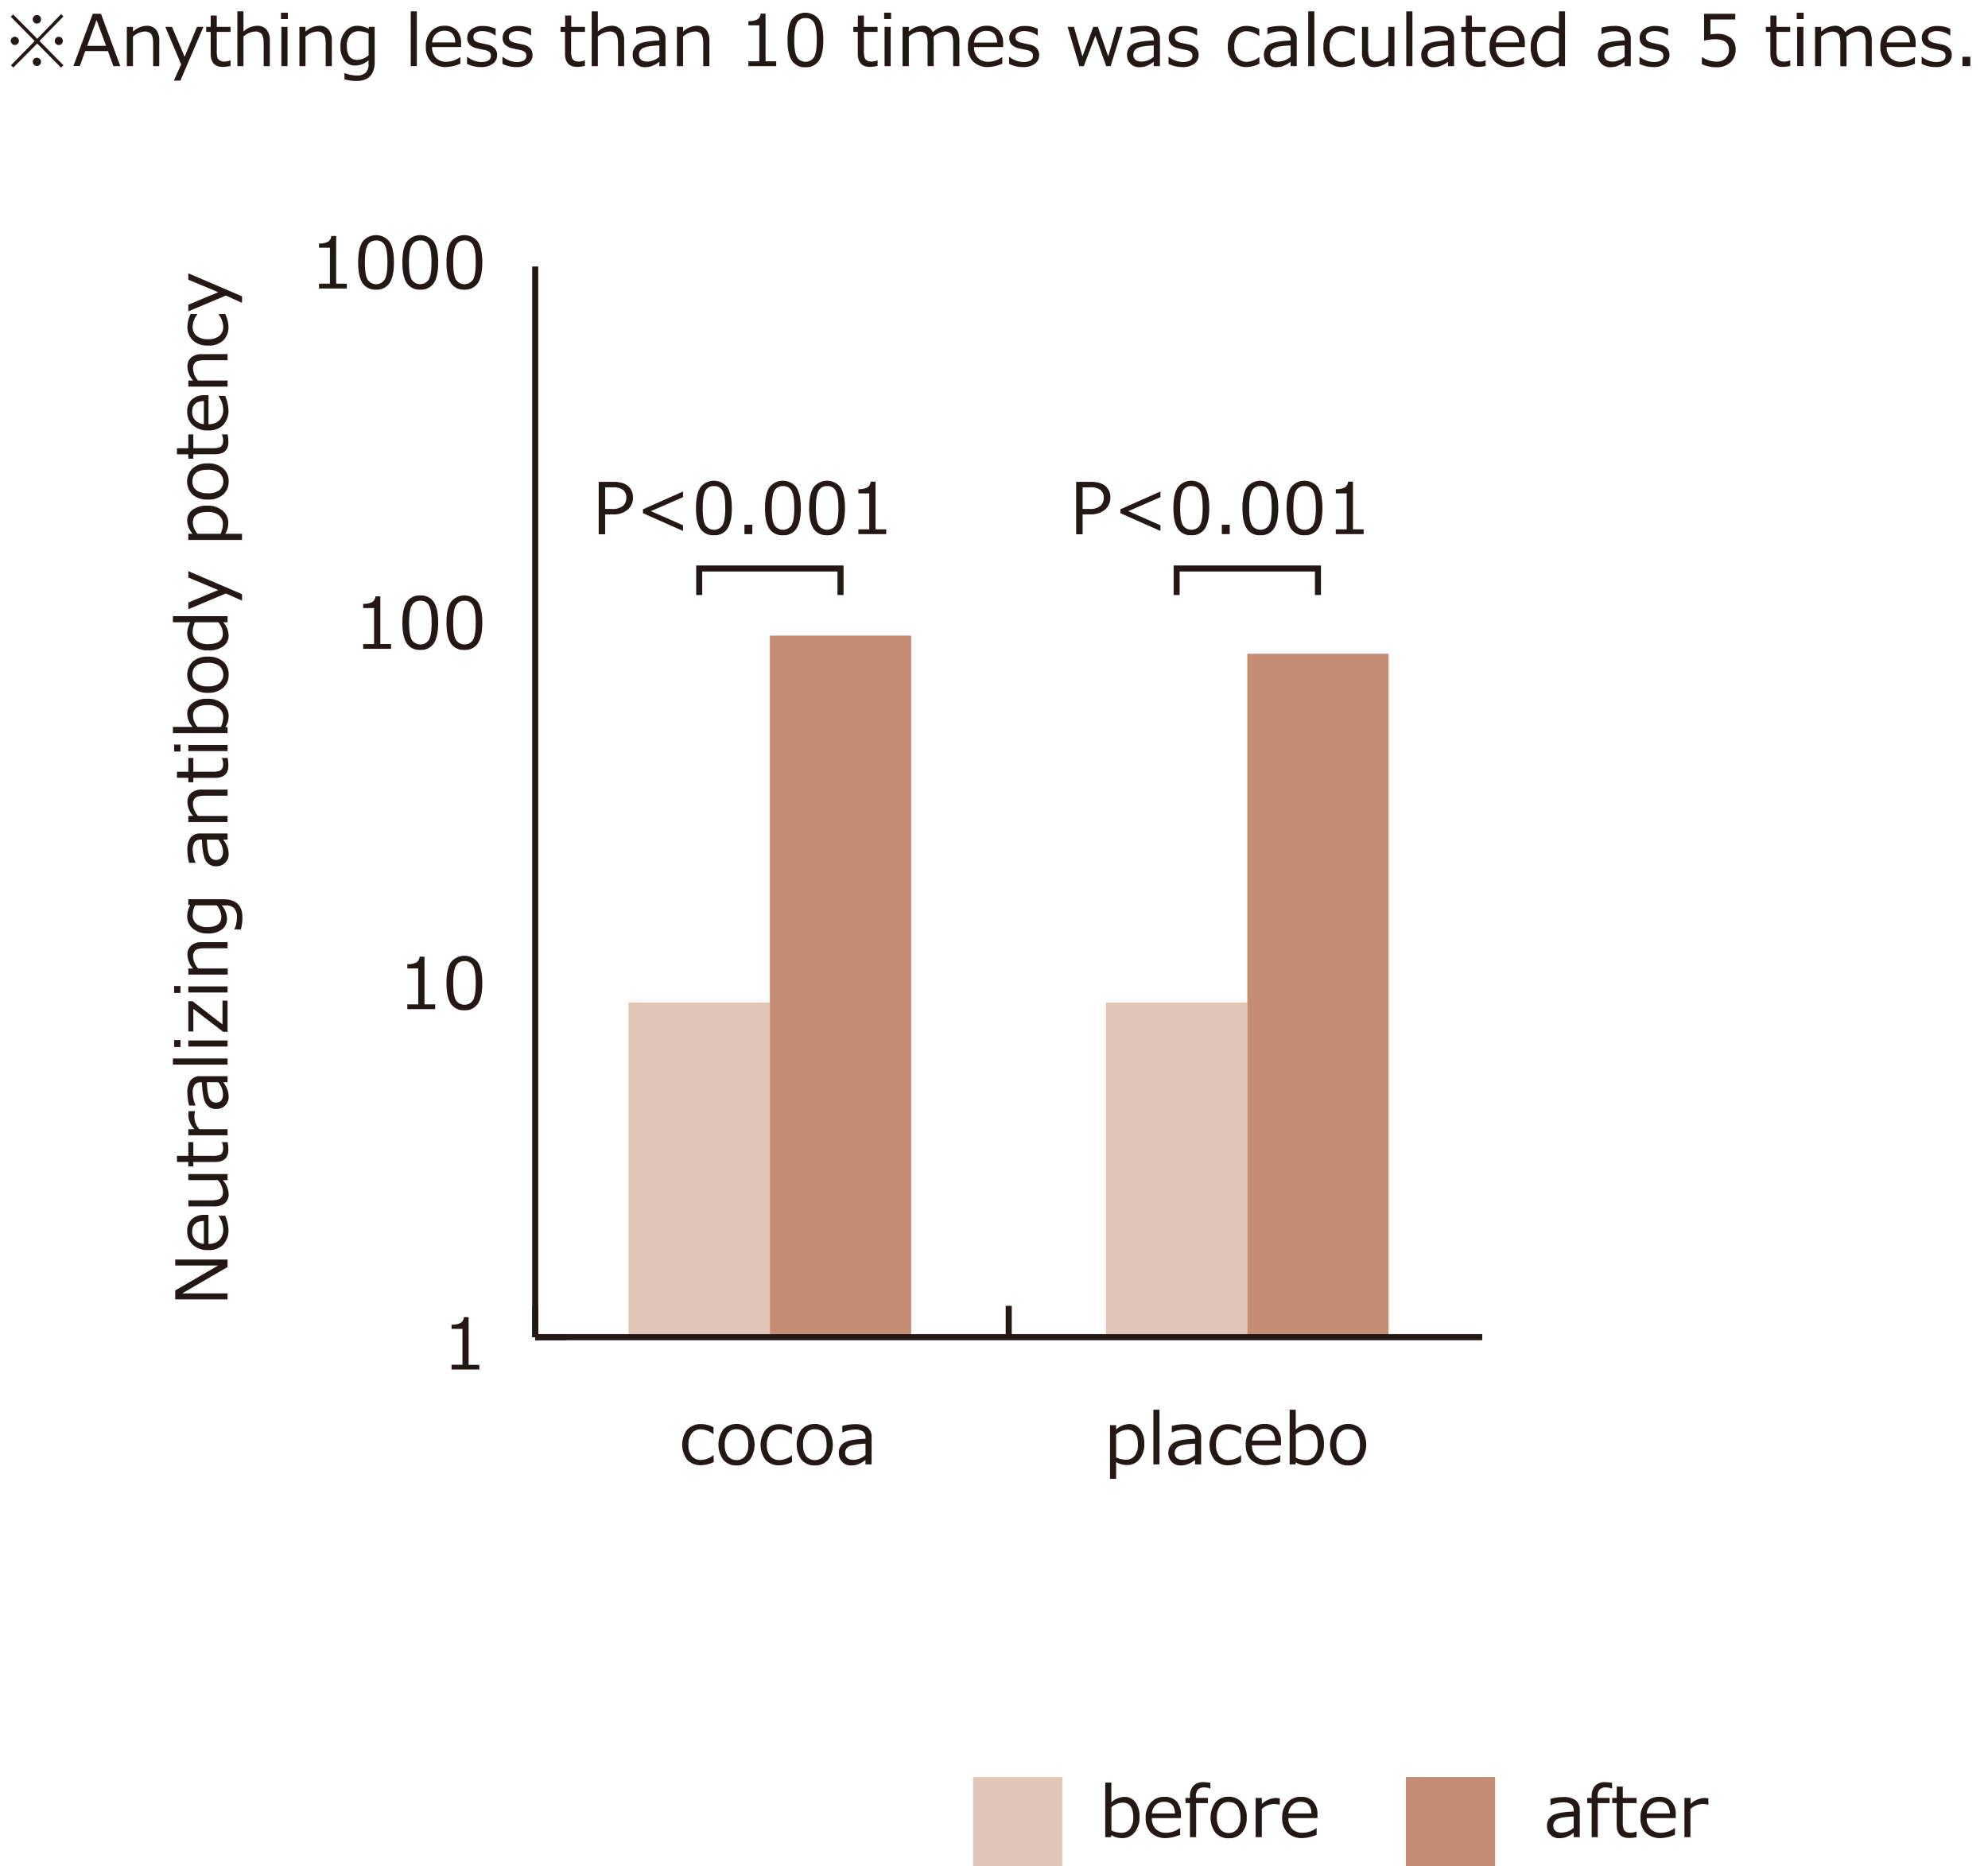<svg id="レイヤー_1" data-name="レイヤー 1" xmlns="http://www.w3.org/2000/svg" viewBox="0 0 700 657.24"><defs><style>.cls-1{fill:#e1c6b7;}.cls-2{fill:#c58d76;}.cls-3{fill:#231815;}</style></defs><rect class="cls-1" x="221.32" y="353.05" width="49.76" height="117.88"/><rect class="cls-2" x="271.08" y="223.84" width="49.76" height="247.09"/><rect class="cls-1" x="389.43" y="353.05" width="49.76" height="117.88"/><rect class="cls-2" x="439.19" y="230.23" width="49.76" height="240.7"/><rect class="cls-3" x="187.39" y="459.88" width="2.13" height="11.05"/><rect class="cls-3" x="354.12" y="459.88" width="2.13" height="11.05"/><rect class="cls-3" x="188.45" y="469.86" width="11.05" height="2.13"/><rect class="cls-3" x="188.45" y="469.86" width="333.46" height="2.13"/><rect class="cls-3" x="187.39" y="93.85" width="2.13" height="377.08"/><polygon class="cls-3" points="297.02 209.55 294.89 209.55 294.89 201.27 247.26 201.27 247.26 209.55 245.14 209.55 245.14 199.15 297.02 199.15 297.02 209.55"/><polygon class="cls-3" points="465.13 209.55 463.01 209.55 463.01 201.27 415.37 201.27 415.37 209.55 413.25 209.55 413.25 199.15 465.13 199.15 465.13 209.55"/><rect class="cls-1" x="342.63" y="625.82" width="31.42" height="31.42"/><rect class="cls-2" x="495.03" y="625.82" width="31.42" height="31.42"/><path class="cls-3" d="M251.34,514.88A10.6,10.6,0,0,1,247,516a6.52,6.52,0,0,1-5-1.87,8.83,8.83,0,0,1,0-10.67,6.45,6.45,0,0,1,4.92-1.94,9.69,9.69,0,0,1,4.32,1.14v2.39h-.1a7.43,7.43,0,0,0-4.27-1.67,4,4,0,0,0-3.29,1.41,6.09,6.09,0,0,0-1.17,4,6,6,0,0,0,1.17,4,4.08,4.08,0,0,0,3.29,1.37,7.27,7.27,0,0,0,4.27-1.65h.1Z"/><path class="cls-3" d="M259.34,516.1a5.87,5.87,0,0,1-4.65-2,9.11,9.11,0,0,1,0-10.67,6.47,6.47,0,0,1,9.29,0,9.19,9.19,0,0,1,0,10.69A5.93,5.93,0,0,1,259.34,516.1Zm0-12.75a3.63,3.63,0,0,0-3.07,1.4,6.67,6.67,0,0,0-1.07,4.07,6.59,6.59,0,0,0,1.07,4,4.07,4.07,0,0,0,6.14,0,6.52,6.52,0,0,0,1.08-4Q263.49,503.35,259.34,503.35Z"/><path class="cls-3" d="M278.89,514.88a10.52,10.52,0,0,1-4.32,1.16,6.52,6.52,0,0,1-5-1.87,8.83,8.83,0,0,1,.05-10.67,6.45,6.45,0,0,1,4.92-1.94,9.61,9.61,0,0,1,4.31,1.14v2.39h-.09a7.43,7.43,0,0,0-4.27-1.67,4,4,0,0,0-3.29,1.41,6.09,6.09,0,0,0-1.17,4,6,6,0,0,0,1.16,4,4.11,4.11,0,0,0,3.3,1.37,7.27,7.27,0,0,0,4.27-1.65h.09Z"/><path class="cls-3" d="M286.9,516.1a5.89,5.89,0,0,1-4.66-2,9.13,9.13,0,0,1,0-10.67,6.47,6.47,0,0,1,9.29,0,9.16,9.16,0,0,1,0,10.69A5.89,5.89,0,0,1,286.9,516.1Zm0-12.75a3.63,3.63,0,0,0-3.07,1.4,6.67,6.67,0,0,0-1.07,4.07,6.59,6.59,0,0,0,1.07,4,4.07,4.07,0,0,0,6.14,0,6.52,6.52,0,0,0,1.08-4Q291.05,503.35,286.9,503.35Z"/><path class="cls-3" d="M304.75,515.72v-1.54a10.35,10.35,0,0,1-2.83,1.58,7.66,7.66,0,0,1-2.27.34,4.15,4.15,0,0,1-3.06-1.22,4.22,4.22,0,0,1-1.23-3.11,4.09,4.09,0,0,1,1.82-3.63q1.81-1.22,7.57-1.44v-.42a2.57,2.57,0,0,0-.85-2.13,4.93,4.93,0,0,0-3-.69,11,11,0,0,0-4.22,1h-.1V502.2a16.58,16.58,0,0,1,4.4-.63,7.12,7.12,0,0,1,4.5,1.15,4.27,4.27,0,0,1,1.42,3.55v9.45Zm0-3.29v-4c-3,.14-5,.47-5.86,1a2.47,2.47,0,0,0-1.3,2.21c0,1.65,1,2.48,3,2.48A6.72,6.72,0,0,0,304.75,512.43Z"/><path class="cls-3" d="M22.34,23l-.86.81L13.1,15.33,4.71,23.79,3.85,23l8.37-8.56L3.78,5.89l.86-.81,8.46,8.57L21.48,5l.86.79L13.9,14.42ZM3.78,14.38a1.38,1.38,0,0,1,.43-1,1.36,1.36,0,0,1,1-.43,1.47,1.47,0,0,1,1.46,1.46,1.38,1.38,0,0,1-.43,1,1.38,1.38,0,0,1-1,.43,1.36,1.36,0,0,1-1-.43A1.38,1.38,0,0,1,3.78,14.38Zm7.76-7.51a1.46,1.46,0,1,1,2.91,0,1.39,1.39,0,0,1-.42,1,1.47,1.47,0,0,1-2.06,0A1.4,1.4,0,0,1,11.54,6.87Zm0,14.94a1.45,1.45,0,1,1,.43,1A1.44,1.44,0,0,1,11.54,21.81Zm7.74-7.43a1.38,1.38,0,0,1,.43-1,1.4,1.4,0,0,1,1-.43,1.36,1.36,0,0,1,1,.43,1.46,1.46,0,0,1,0,2.05,1.36,1.36,0,0,1-1,.43,1.4,1.4,0,0,1-1-.43A1.38,1.38,0,0,1,19.28,14.38Z"/><path class="cls-3" d="M39.93,23.29,38,18H30l-1.89,5.26H25.84L32.66,4.86h2.9l6.81,18.43Zm-2.58-7.15L34,7.05l-3.3,9.09Z"/><path class="cls-3" d="M56.08,23.29H53.93V15.55c0-1.79-.23-3-.71-3.56a2.81,2.81,0,0,0-2.33-.88,6.53,6.53,0,0,0-4.07,1.79V23.29H44.66V9.47h2.16v1.67a7.5,7.5,0,0,1,4.8-2.06,4.13,4.13,0,0,1,3.3,1.34,5.7,5.7,0,0,1,1.16,3.87Z"/><path class="cls-3" d="M71.62,9.47l-8.1,18.92h-2.3l2.57-5.7L58.22,9.47h2.34L65,20,69.37,9.47Z"/><path class="cls-3" d="M78.46,23.56q-4.27,0-4.28-4.71V11.23H72.6V9.47h1.59v-4h2.14v4h4.84v1.76H76.33v6.4a8.2,8.2,0,0,0,.3,2.82,1.93,1.93,0,0,0,.91.94,3.57,3.57,0,0,0,1.57.3,5.45,5.45,0,0,0,2-.44h.07V23.2A11.3,11.3,0,0,1,78.46,23.56Z"/><path class="cls-3" d="M95,23.29H92.85V15.56c0-1.8-.24-3-.71-3.57a2.81,2.81,0,0,0-2.33-.88,6.62,6.62,0,0,0-4.08,1.77V23.29H83.58V4h2.15v7.08a7.52,7.52,0,0,1,4.81-2,4.16,4.16,0,0,1,3.3,1.34A5.75,5.75,0,0,1,95,14.29Z"/><path class="cls-3" d="M101.37,6.71H98.94V4.47h2.43Zm-.13,16.58H99.08V9.47h2.16Z"/><path class="cls-3" d="M116.84,23.29h-2.15V15.55c0-1.79-.24-3-.71-3.56a2.83,2.83,0,0,0-2.34-.88,6.53,6.53,0,0,0-4.07,1.79V23.29h-2.15V9.47h2.15v1.67a7.5,7.5,0,0,1,4.81-2.06,4.16,4.16,0,0,1,3.3,1.34,5.75,5.75,0,0,1,1.16,3.87Z"/><path class="cls-3" d="M131.94,21.72q0,6.8-6.45,6.8a15.86,15.86,0,0,1-4.2-.57V25.72h.1a11,11,0,0,0,4.23.88,4.47,4.47,0,0,0,3.14-1,4,4,0,0,0,1-3.06V21.22a7.13,7.13,0,0,1-4.64,1.86,4.58,4.58,0,0,1-3.85-1.81,8,8,0,0,1-1.39-5,7.66,7.66,0,0,1,1.71-5.19,5.41,5.41,0,0,1,4.27-2,7.73,7.73,0,0,1,3.9,1.09l.15-.7h2Zm-2.15-2.23V11.84a8.19,8.19,0,0,0-3.4-.84,3.9,3.9,0,0,0-3.14,1.33,5.76,5.76,0,0,0-1.12,3.82q0,4.94,3.67,4.94A6.57,6.57,0,0,0,129.79,19.49Z"/><path class="cls-3" d="M146.78,23.29h-2.15V4h2.15Z"/><path class="cls-3" d="M157.2,23.61a7.34,7.34,0,0,1-5.35-1.87,7,7,0,0,1-1.9-5.27,7.67,7.67,0,0,1,1.82-5.39,6.22,6.22,0,0,1,4.83-2,5.51,5.51,0,0,1,4.25,1.64,6.67,6.67,0,0,1,1.51,4.67v1.19H152.15a5.15,5.15,0,0,0,1.35,3.83,5.07,5.07,0,0,0,3.73,1.34A8.26,8.26,0,0,0,162,20.1h.1v2.33A13.72,13.72,0,0,1,157.2,23.61Zm-5-8.66h8.1q-.09-4.12-3.77-4.12a4.18,4.18,0,0,0-3,1.1A4.53,4.53,0,0,0,152.15,15Z"/><path class="cls-3" d="M169.31,23.62a10.69,10.69,0,0,1-4.86-1.14V20h.08a8.24,8.24,0,0,0,4.91,1.83c2.27,0,3.41-.72,3.41-2.15a1.81,1.81,0,0,0-.45-1.31,4.08,4.08,0,0,0-1.89-.79c-.8-.16-1.71-.36-2.75-.6a4.67,4.67,0,0,1-2.4-1.29,3.36,3.36,0,0,1-.85-2.37,3.66,3.66,0,0,1,1.49-3,6.27,6.27,0,0,1,4-1.17,9.82,9.82,0,0,1,4.51,1v2.38h-.09a7.52,7.52,0,0,0-4.53-1.58,4.36,4.36,0,0,0-2.34.54,1.71,1.71,0,0,0-.85,1.51,1.78,1.78,0,0,0,.45,1.31,4.26,4.26,0,0,0,1.83.8l2.7.58A4.71,4.71,0,0,1,174.19,17a3.44,3.44,0,0,1,.85,2.39,3.69,3.69,0,0,1-1.56,3.08A6.68,6.68,0,0,1,169.31,23.62Z"/><path class="cls-3" d="M181.79,23.62a10.7,10.7,0,0,1-4.87-1.14V20H177a8.24,8.24,0,0,0,4.91,1.83c2.27,0,3.41-.72,3.41-2.15a1.81,1.81,0,0,0-.45-1.31,4.08,4.08,0,0,0-1.89-.79c-.8-.16-1.71-.36-2.75-.6a4.71,4.71,0,0,1-2.4-1.29,3.36,3.36,0,0,1-.85-2.37,3.66,3.66,0,0,1,1.49-3,6.29,6.29,0,0,1,4-1.17,9.82,9.82,0,0,1,4.51,1v2.38h-.09a7.52,7.52,0,0,0-4.53-1.58,4.36,4.36,0,0,0-2.34.54,1.71,1.71,0,0,0-.85,1.51,1.78,1.78,0,0,0,.45,1.31,4.26,4.26,0,0,0,1.83.8l2.7.58A4.71,4.71,0,0,1,186.66,17a3.4,3.4,0,0,1,.85,2.39A3.69,3.69,0,0,1,186,22.44,6.67,6.67,0,0,1,181.79,23.62Z"/><path class="cls-3" d="M203.23,23.56q-4.28,0-4.28-4.71V11.23h-1.58V9.47H199v-4h2.14v4h4.84v1.76H201.1v6.4a8.2,8.2,0,0,0,.3,2.82,2,2,0,0,0,.91.94,3.57,3.57,0,0,0,1.57.3,5.41,5.41,0,0,0,2-.44h.07V23.2A11.3,11.3,0,0,1,203.23,23.56Z"/><path class="cls-3" d="M219.77,23.29h-2.15V15.56c0-1.8-.24-3-.71-3.57a2.81,2.81,0,0,0-2.33-.88,6.57,6.57,0,0,0-4.07,1.77V23.29h-2.16V4h2.16v7.08a7.48,7.48,0,0,1,4.8-2,4.13,4.13,0,0,1,3.3,1.34,5.7,5.7,0,0,1,1.16,3.87Z"/><path class="cls-3" d="M232.17,23.29V21.75a10.23,10.23,0,0,1-2.84,1.58,7.55,7.55,0,0,1-2.26.34A4.16,4.16,0,0,1,224,22.44a4.21,4.21,0,0,1-1.22-3.1,4.09,4.09,0,0,1,1.82-3.63q1.82-1.21,7.57-1.44v-.42a2.58,2.58,0,0,0-.86-2.13,4.9,4.9,0,0,0-3-.69,11,11,0,0,0-4.22,1H224V9.77a16.52,16.52,0,0,1,4.4-.63,7.12,7.12,0,0,1,4.5,1.15,4.3,4.3,0,0,1,1.42,3.55v9.45Zm0-3.29V16c-3,.14-5,.47-5.86,1a2.46,2.46,0,0,0-1.3,2.2q0,2.49,3,2.49A6.75,6.75,0,0,0,232.17,20Z"/><path class="cls-3" d="M249.78,23.29h-2.16V15.55c0-1.79-.23-3-.7-3.56a2.84,2.84,0,0,0-2.34-.88,6.53,6.53,0,0,0-4.07,1.79V23.29h-2.15V9.47h2.15v1.67a7.5,7.5,0,0,1,4.8-2.06,4.17,4.17,0,0,1,3.31,1.34,5.75,5.75,0,0,1,1.16,3.87Z"/><path class="cls-3" d="M273.32,23.29h-9.8V21.6h3.84V8.93h-3.84V7.44a6.08,6.08,0,0,0,3.21-.64,2.49,2.49,0,0,0,1.09-2h1.74V21.6h3.76Z"/><path class="cls-3" d="M283.61,23.67a5.31,5.31,0,0,1-4.78-2.33Q277.3,19,277.3,14.09t1.53-7.26a6,6,0,0,1,9.53,0q1.54,2.34,1.54,7.23c0,3.29-.51,5.72-1.52,7.27A5.31,5.31,0,0,1,283.61,23.67Zm0-17.3a3.21,3.21,0,0,0-3,1.65q-.94,1.67-.95,6.07c0,2.92.32,4.94.95,6a3.57,3.57,0,0,0,6.05,0c.63-1.1.94-3.13.94-6.06s-.31-4.88-.93-6A3.19,3.19,0,0,0,283.61,6.37Z"/><path class="cls-3" d="M306.32,23.56q-4.27,0-4.28-4.71V11.23h-1.57V9.47h1.59v-4h2.14v4H309v1.76H304.2v6.4a8.2,8.2,0,0,0,.3,2.82,1.93,1.93,0,0,0,.91.94,3.53,3.53,0,0,0,1.56.3,5.41,5.41,0,0,0,2-.44H309V23.2A11.38,11.38,0,0,1,306.32,23.56Z"/><path class="cls-3" d="M313.76,6.71h-2.44V4.47h2.44Zm-.14,16.58h-2.15V9.47h2.15Z"/><path class="cls-3" d="M335.62,23.29V15.55a9.49,9.49,0,0,0-.31-3,2.13,2.13,0,0,0-1-1.1,3.35,3.35,0,0,0-1.62-.35,6.77,6.77,0,0,0-4,1.85,14,14,0,0,1,.08,1.62v8.71h-2.15V15.55a9.19,9.19,0,0,0-.32-3,2.11,2.11,0,0,0-.94-1.07,3.4,3.4,0,0,0-1.59-.34A6.39,6.39,0,0,0,320,12.9V23.29H317.8V9.47H320v1.67a7.41,7.41,0,0,1,4.64-2.06,3.76,3.76,0,0,1,3.82,2.26,8,8,0,0,1,5.06-2.26q4.29,0,4.29,5.21v9Z"/><path class="cls-3" d="M348.07,23.61a7.32,7.32,0,0,1-5.35-1.87,7,7,0,0,1-1.9-5.27,7.67,7.67,0,0,1,1.82-5.39,6.22,6.22,0,0,1,4.83-2,5.48,5.48,0,0,1,4.24,1.64,6.63,6.63,0,0,1,1.51,4.67v1.19H343a5.15,5.15,0,0,0,1.35,3.83,5.07,5.07,0,0,0,3.73,1.34,8.31,8.31,0,0,0,4.75-1.65h.09v2.33A13.67,13.67,0,0,1,348.07,23.61ZM343,15h8.1q-.09-4.12-3.78-4.12a4.15,4.15,0,0,0-3,1.1A4.53,4.53,0,0,0,343,15Z"/><path class="cls-3" d="M360.18,23.62a10.66,10.66,0,0,1-4.86-1.14V20h.08a8.23,8.23,0,0,0,4.9,1.83c2.28,0,3.42-.72,3.42-2.15a1.82,1.82,0,0,0-.46-1.31,4,4,0,0,0-1.88-.79c-.8-.16-1.72-.36-2.75-.6a4.63,4.63,0,0,1-2.4-1.29,3.36,3.36,0,0,1-.85-2.37,3.63,3.63,0,0,1,1.49-3,6.26,6.26,0,0,1,4-1.17,9.84,9.84,0,0,1,4.52,1v2.38h-.09a7.54,7.54,0,0,0-4.54-1.58,4.34,4.34,0,0,0-2.33.54,1.72,1.72,0,0,0-.86,1.51A1.78,1.78,0,0,0,358,14.3a4.26,4.26,0,0,0,1.83.8l2.7.58A4.71,4.71,0,0,1,365.06,17a3.44,3.44,0,0,1,.84,2.39,3.68,3.68,0,0,1-1.55,3.08A6.68,6.68,0,0,1,360.18,23.62Z"/><path class="cls-3" d="M395.31,9.47l-4.24,13.82h-1.56l-3.82-10.72-4.08,10.72h-1.55L375.92,9.47h2.23l3,10.4,3.81-10.4h1.63l3.63,10.4,3-10.4Z"/><path class="cls-3" d="M406.24,23.29V21.75a10.37,10.37,0,0,1-2.84,1.58,7.55,7.55,0,0,1-2.26.34,4.16,4.16,0,0,1-3.07-1.23,4.21,4.21,0,0,1-1.22-3.1,4.09,4.09,0,0,1,1.81-3.63c1.22-.81,3.74-1.29,7.58-1.44v-.42a2.58,2.58,0,0,0-.86-2.13,4.9,4.9,0,0,0-3-.69,11,11,0,0,0-4.22,1h-.1V9.77a16.52,16.52,0,0,1,4.4-.63A7.07,7.07,0,0,1,407,10.29a4.27,4.27,0,0,1,1.43,3.55v9.45Zm0-3.29V16c-3,.14-5,.47-5.86,1a2.47,2.47,0,0,0-1.31,2.2c0,1.66,1,2.49,3,2.49A6.75,6.75,0,0,0,406.24,20Z"/><path class="cls-3" d="M416.33,23.62a10.73,10.73,0,0,1-4.87-1.14V20h.09a8.21,8.21,0,0,0,4.9,1.83c2.27,0,3.41-.72,3.41-2.15a1.81,1.81,0,0,0-.45-1.31,4,4,0,0,0-1.89-.79c-.8-.16-1.71-.36-2.75-.6a4.71,4.71,0,0,1-2.4-1.29,3.36,3.36,0,0,1-.85-2.37,3.66,3.66,0,0,1,1.49-3,6.31,6.31,0,0,1,4-1.17,9.82,9.82,0,0,1,4.51,1v2.38h-.09a7.49,7.49,0,0,0-4.53-1.58,4.36,4.36,0,0,0-2.34.54A1.71,1.71,0,0,0,413.7,13a1.74,1.74,0,0,0,.46,1.31,4.15,4.15,0,0,0,1.82.8l2.71.58A4.72,4.72,0,0,1,421.2,17a3.4,3.4,0,0,1,.85,2.39,3.7,3.7,0,0,1-1.55,3.08A6.72,6.72,0,0,1,416.33,23.62Z"/><path class="cls-3" d="M443.44,22.44a10.4,10.4,0,0,1-4.32,1.17,6.52,6.52,0,0,1-5-1.87,7.48,7.48,0,0,1-1.77-5.34,7.52,7.52,0,0,1,1.82-5.33,6.45,6.45,0,0,1,4.92-1.94,9.61,9.61,0,0,1,4.31,1.14v2.39h-.09A7.43,7.43,0,0,0,439.08,11a4.07,4.07,0,0,0-3.29,1.4,6.12,6.12,0,0,0-1.17,4,6,6,0,0,0,1.16,4,4.11,4.11,0,0,0,3.3,1.37,7.27,7.27,0,0,0,4.27-1.65h.09Z"/><path class="cls-3" d="M454.44,23.29V21.75a10.37,10.37,0,0,1-2.84,1.58,7.6,7.6,0,0,1-2.26.34,4.19,4.19,0,0,1-4.29-4.33,4.09,4.09,0,0,1,1.81-3.63q1.81-1.21,7.58-1.44v-.42a2.58,2.58,0,0,0-.86-2.13,4.91,4.91,0,0,0-3-.69,11,11,0,0,0-4.22,1h-.09V9.77a16.52,16.52,0,0,1,4.4-.63,7.11,7.11,0,0,1,4.49,1.15,4.27,4.27,0,0,1,1.43,3.55v9.45Zm0-3.29V16c-3,.14-5,.47-5.87,1a2.48,2.48,0,0,0-1.3,2.2c0,1.66,1,2.49,3,2.49A6.75,6.75,0,0,0,454.44,20Z"/><path class="cls-3" d="M462.8,23.29h-2.15V4h2.15Z"/><path class="cls-3" d="M477,22.44a10.48,10.48,0,0,1-4.33,1.17,6.52,6.52,0,0,1-5-1.87A7.48,7.48,0,0,1,466,16.4a7.48,7.48,0,0,1,1.82-5.33,6.42,6.42,0,0,1,4.91-1.94A9.69,9.69,0,0,1,477,10.27v2.39h-.1A7.41,7.41,0,0,0,472.65,11a4.08,4.08,0,0,0-3.29,1.4,6.12,6.12,0,0,0-1.17,4,6,6,0,0,0,1.17,4,4.11,4.11,0,0,0,3.29,1.37,7.22,7.22,0,0,0,4.27-1.65h.1Z"/><path class="cls-3" d="M491,23.29h-2.15V21.63a7.74,7.74,0,0,1-4.8,2,4.15,4.15,0,0,1-3.32-1.34,5.74,5.74,0,0,1-1.15-3.83v-9h2.16v7.77c0,1.77.23,3,.71,3.53a2.85,2.85,0,0,0,2.33.87,6.6,6.6,0,0,0,4.07-1.77V9.47H491Z"/><path class="cls-3" d="M497.33,23.29h-2.16V4h2.16Z"/><path class="cls-3" d="M509.85,23.29V21.75A10.37,10.37,0,0,1,507,23.33a7.6,7.6,0,0,1-2.26.34,4.19,4.19,0,0,1-4.29-4.33,4.09,4.09,0,0,1,1.81-3.63q1.82-1.21,7.58-1.44v-.42a2.58,2.58,0,0,0-.86-2.13,4.91,4.91,0,0,0-3-.69,11,11,0,0,0-4.22,1h-.09V9.77a16.52,16.52,0,0,1,4.4-.63,7.11,7.11,0,0,1,4.49,1.15A4.27,4.27,0,0,1,512,13.84v9.45Zm0-3.29V16c-3,.14-5,.47-5.87,1a2.48,2.48,0,0,0-1.3,2.2c0,1.66,1,2.49,3,2.49A6.75,6.75,0,0,0,509.85,20Z"/><path class="cls-3" d="M520.4,23.56c-2.86,0-4.28-1.57-4.28-4.71V11.23h-1.58V9.47h1.59v-4h2.14v4h4.84v1.76h-4.84v6.4a8.2,8.2,0,0,0,.3,2.82,1.93,1.93,0,0,0,.91.94,3.57,3.57,0,0,0,1.57.3,5.45,5.45,0,0,0,2-.44h.07V23.2A11.3,11.3,0,0,1,520.4,23.56Z"/><path class="cls-3" d="M531.76,23.61a7.32,7.32,0,0,1-5.35-1.87,7,7,0,0,1-1.9-5.27,7.67,7.67,0,0,1,1.82-5.39,6.22,6.22,0,0,1,4.83-2,5.51,5.51,0,0,1,4.25,1.64,6.67,6.67,0,0,1,1.51,4.67v1.19H526.71a5.15,5.15,0,0,0,1.35,3.83,5.07,5.07,0,0,0,3.73,1.34,8.31,8.31,0,0,0,4.75-1.65h.09v2.33A13.67,13.67,0,0,1,531.76,23.61Zm-5-8.66h8.1q-.09-4.12-3.78-4.12a4.17,4.17,0,0,0-3,1.1A4.53,4.53,0,0,0,526.71,15Z"/><path class="cls-3" d="M548.9,23.29V21.76a7.38,7.38,0,0,1-4.57,1.91,4.63,4.63,0,0,1-3.9-1.92A8.5,8.5,0,0,1,539,16.5a8,8,0,0,1,1.75-5.35,5.44,5.44,0,0,1,4.32-2.07,8.25,8.25,0,0,1,3.85,1.09V4h2.15V23.29Zm0-3.28V11.83a8.25,8.25,0,0,0-3.39-.83,3.84,3.84,0,0,0-3.17,1.43,6.29,6.29,0,0,0-1.13,4q0,5.2,3.73,5.21A6,6,0,0,0,548.9,20Z"/><path class="cls-3" d="M572.05,23.29V21.75a10.21,10.21,0,0,1-2.83,1.58,7.6,7.6,0,0,1-2.26.34,4.2,4.2,0,0,1-4.3-4.33,4.09,4.09,0,0,1,1.82-3.63c1.21-.81,3.74-1.29,7.57-1.44v-.42a2.57,2.57,0,0,0-.85-2.13,4.91,4.91,0,0,0-3-.69A11,11,0,0,0,564,12h-.09V9.77a16.52,16.52,0,0,1,4.4-.63,7.11,7.11,0,0,1,4.49,1.15,4.27,4.27,0,0,1,1.42,3.55v9.45Zm0-3.29V16c-3,.14-5,.47-5.86,1a2.46,2.46,0,0,0-1.3,2.2c0,1.66,1,2.49,3,2.49A6.72,6.72,0,0,0,572.05,20Z"/><path class="cls-3" d="M582.14,23.62a10.66,10.66,0,0,1-4.86-1.14V20h.08a8.23,8.23,0,0,0,4.9,1.83c2.28,0,3.42-.72,3.42-2.15a1.82,1.82,0,0,0-.46-1.31,4,4,0,0,0-1.88-.79c-.8-.16-1.72-.36-2.75-.6a4.63,4.63,0,0,1-2.4-1.29,3.36,3.36,0,0,1-.85-2.37,3.63,3.63,0,0,1,1.49-3,6.26,6.26,0,0,1,4-1.17,9.84,9.84,0,0,1,4.52,1v2.38h-.09a7.54,7.54,0,0,0-4.54-1.58,4.34,4.34,0,0,0-2.33.54,1.72,1.72,0,0,0-.86,1.51A1.78,1.78,0,0,0,580,14.3a4.26,4.26,0,0,0,1.83.8l2.7.58A4.71,4.71,0,0,1,587,17a3.44,3.44,0,0,1,.84,2.39,3.68,3.68,0,0,1-1.55,3.08A6.68,6.68,0,0,1,582.14,23.62Z"/><path class="cls-3" d="M599.25,22.59V20.15h.19a9,9,0,0,0,5,1.55,4.44,4.44,0,0,0,3.17-1.13,4.14,4.14,0,0,0,1.19-3.13q0-3.62-5-3.61a19.84,19.84,0,0,0-3.77.48V4.86H611v2h-8.74v5.22c1.08-.1,1.8-.15,2.18-.15a7.67,7.67,0,0,1,5,1.41,5.11,5.11,0,0,1,1.7,4.14,5.9,5.9,0,0,1-1.84,4.47,6.73,6.73,0,0,1-4.82,1.74A12.15,12.15,0,0,1,599.25,22.59Z"/><path class="cls-3" d="M627.65,23.56q-4.27,0-4.28-4.71V11.23h-1.58V9.47h1.59v-4h2.14v4h4.84v1.76h-4.84v6.4a8.2,8.2,0,0,0,.3,2.82,1.93,1.93,0,0,0,.91.94,3.57,3.57,0,0,0,1.57.3,5.45,5.45,0,0,0,2-.44h.07V23.2A11.3,11.3,0,0,1,627.65,23.56Z"/><path class="cls-3" d="M635.08,6.71h-2.43V4.47h2.43ZM635,23.29H632.8V9.47H635Z"/><path class="cls-3" d="M656.94,23.29V15.55a9.19,9.19,0,0,0-.31-3,2.12,2.12,0,0,0-1-1.1,3.41,3.41,0,0,0-1.62-.35A6.72,6.72,0,0,0,650.11,13a14.37,14.37,0,0,1,.07,1.62v8.71H648V15.55a9.28,9.28,0,0,0-.31-3,2.15,2.15,0,0,0-.94-1.07,3.45,3.45,0,0,0-1.6-.34,6.44,6.44,0,0,0-3.9,1.79V23.29h-2.15V9.47h2.15v1.67a7.45,7.45,0,0,1,4.65-2.06,3.76,3.76,0,0,1,3.81,2.26,8,8,0,0,1,5.06-2.26c2.86,0,4.3,1.74,4.3,5.21v9Z"/><path class="cls-3" d="M669.39,23.61A7.34,7.34,0,0,1,664,21.74a7,7,0,0,1-1.9-5.27A7.71,7.71,0,0,1,664,11.08a6.25,6.25,0,0,1,4.83-2A5.5,5.5,0,0,1,673,10.72a6.63,6.63,0,0,1,1.51,4.67v1.19H664.34a5.15,5.15,0,0,0,1.35,3.83,5.1,5.1,0,0,0,3.74,1.34,8.25,8.25,0,0,0,4.74-1.65h.1v2.33A13.72,13.72,0,0,1,669.39,23.61Zm-5-8.66h8.11q-.11-4.12-3.78-4.12a4.19,4.19,0,0,0-3,1.1A4.58,4.58,0,0,0,664.34,15Z"/><path class="cls-3" d="M681.51,23.62a10.73,10.73,0,0,1-4.87-1.14V20h.09a8.21,8.21,0,0,0,4.9,1.83c2.27,0,3.41-.72,3.41-2.15a1.81,1.81,0,0,0-.45-1.31,4,4,0,0,0-1.89-.79c-.79-.16-1.71-.36-2.75-.6a4.71,4.71,0,0,1-2.4-1.29,3.36,3.36,0,0,1-.85-2.37,3.66,3.66,0,0,1,1.49-3,6.31,6.31,0,0,1,4-1.17,9.82,9.82,0,0,1,4.51,1v2.38h-.09a7.49,7.49,0,0,0-4.53-1.58,4.36,4.36,0,0,0-2.34.54,1.71,1.71,0,0,0-.85,1.51,1.74,1.74,0,0,0,.46,1.31,4.15,4.15,0,0,0,1.82.8l2.71.58A4.72,4.72,0,0,1,686.38,17a3.4,3.4,0,0,1,.85,2.39,3.7,3.7,0,0,1-1.55,3.08A6.72,6.72,0,0,1,681.51,23.62Z"/><path class="cls-3" d="M693.76,23.29H691V20h2.78Z"/><path class="cls-3" d="M213.09,181.16v7h-2.28V169.69h5.09c2.37,0,4.13.5,5.26,1.5a5.07,5.07,0,0,1,1.71,4A5.46,5.46,0,0,1,221,179.5a7.59,7.59,0,0,1-5.22,1.66Zm0-9.54v7.62h2.27a5.8,5.8,0,0,0,4-1.08,3.76,3.76,0,0,0,1.17-2.88,3.32,3.32,0,0,0-1.14-2.73,5.72,5.72,0,0,0-3.63-.93Z"/><path class="cls-3" d="M240.5,187l-14.11-6.27v-1.37l14.11-6.27v2l-11.33,4.92L240.5,185Z"/><path class="cls-3" d="M251.38,188.49a5.31,5.31,0,0,1-4.78-2.32q-1.53-2.32-1.53-7.25t1.54-7.26a6,6,0,0,1,9.53,0c1,1.56,1.54,4,1.54,7.24s-.51,5.71-1.53,7.26A5.29,5.29,0,0,1,251.38,188.49Zm0-17.3a3.22,3.22,0,0,0-3,1.66c-.63,1.1-.94,3.13-.94,6.07s.31,4.93.94,6a3.6,3.6,0,0,0,6.06,0q.93-1.67.93-6.06t-.93-6A3.2,3.2,0,0,0,251.38,171.19Z"/><path class="cls-3" d="M264.9,188.11h-2.77v-3.33h2.77Z"/><path class="cls-3" d="M275.68,188.49a5.3,5.3,0,0,1-4.78-2.32q-1.53-2.32-1.53-7.25t1.53-7.26a6,6,0,0,1,9.53,0c1,1.56,1.54,4,1.54,7.24s-.51,5.71-1.53,7.26A5.26,5.26,0,0,1,275.68,188.49Zm0-17.3a3.23,3.23,0,0,0-3,1.66c-.62,1.1-.94,3.13-.94,6.07s.32,4.93.94,6a3.6,3.6,0,0,0,6.06,0q.94-1.67.94-6.06t-.93-6A3.2,3.2,0,0,0,275.68,171.19Z"/><path class="cls-3" d="M291.23,188.49a5.31,5.31,0,0,1-4.78-2.32q-1.53-2.32-1.53-7.25t1.53-7.26a6,6,0,0,1,9.53,0c1,1.56,1.54,4,1.54,7.24s-.5,5.71-1.52,7.26A5.29,5.29,0,0,1,291.23,188.49Zm0-17.3a3.2,3.2,0,0,0-3,1.66c-.63,1.1-.95,3.13-.95,6.07s.32,4.93.95,6a3.59,3.59,0,0,0,6.05,0q.94-1.67.94-6.06t-.93-6A3.2,3.2,0,0,0,291.23,171.19Z"/><path class="cls-3" d="M312.05,188.11h-9.81v-1.68h3.84V173.76h-3.84v-1.49a6.23,6.23,0,0,0,3.22-.64,2.51,2.51,0,0,0,1.09-2h1.73v16.8h3.77Z"/><path class="cls-3" d="M381.2,181.16v7h-2.27V169.69H384c2.37,0,4.13.5,5.26,1.5a5.07,5.07,0,0,1,1.71,4,5.46,5.46,0,0,1-1.86,4.28,7.59,7.59,0,0,1-5.22,1.66Zm0-9.54v7.62h2.27a5.8,5.8,0,0,0,4-1.08,3.76,3.76,0,0,0,1.17-2.88,3.32,3.32,0,0,0-1.14-2.73,5.72,5.72,0,0,0-3.63-.93Z"/><path class="cls-3" d="M408.61,187l-14.11-6.27v-1.37l14.11-6.27v2l-11.33,4.92L408.61,185Z"/><path class="cls-3" d="M419.49,188.49a5.31,5.31,0,0,1-4.78-2.32q-1.53-2.32-1.53-7.25c0-3.28.52-5.7,1.54-7.26a6,6,0,0,1,9.53,0c1,1.56,1.54,4,1.54,7.24s-.51,5.71-1.53,7.26A5.29,5.29,0,0,1,419.49,188.49Zm0-17.3a3.22,3.22,0,0,0-3,1.66c-.63,1.1-.94,3.13-.94,6.07s.31,4.93.94,6a3.6,3.6,0,0,0,6.06,0q.93-1.67.93-6.06t-.93-6A3.19,3.19,0,0,0,419.49,171.19Z"/><path class="cls-3" d="M433,188.11h-2.78v-3.33H433Z"/><path class="cls-3" d="M443.79,188.49a5.31,5.31,0,0,1-4.78-2.32q-1.53-2.32-1.53-7.25t1.53-7.26a6,6,0,0,1,9.53,0c1,1.56,1.54,4,1.54,7.24s-.51,5.71-1.53,7.26A5.26,5.26,0,0,1,443.79,188.49Zm0-17.3a3.23,3.23,0,0,0-3,1.66c-.62,1.1-.94,3.13-.94,6.07s.32,4.93.94,6a3.6,3.6,0,0,0,6.06,0q.94-1.67.94-6.06t-.93-6A3.2,3.2,0,0,0,443.79,171.19Z"/><path class="cls-3" d="M459.34,188.49a5.31,5.31,0,0,1-4.78-2.32q-1.53-2.32-1.53-7.25t1.53-7.26a6,6,0,0,1,9.53,0c1,1.56,1.55,4,1.55,7.24s-.51,5.71-1.53,7.26A5.29,5.29,0,0,1,459.34,188.49Zm0-17.3a3.2,3.2,0,0,0-3,1.66c-.63,1.1-.94,3.13-.94,6.07s.31,4.93.94,6a3.59,3.59,0,0,0,6.05,0q.94-1.67.94-6.06t-.93-6A3.2,3.2,0,0,0,459.34,171.19Z"/><path class="cls-3" d="M480.16,188.11h-9.81v-1.68h3.84V173.76h-3.84v-1.49a6.23,6.23,0,0,0,3.22-.64,2.51,2.51,0,0,0,1.09-2h1.73v16.8h3.77Z"/><path class="cls-3" d="M391.35,646.28l-.18.73h-2V627.77h2.15v6.94a7.39,7.39,0,0,1,4.59-1.9,4.64,4.64,0,0,1,3.88,1.91,8.55,8.55,0,0,1,1.45,5.26,8,8,0,0,1-1.75,5.36,5.47,5.47,0,0,1-4.33,2A7.23,7.23,0,0,1,391.35,646.28Zm0-9.82v8.19a8.37,8.37,0,0,0,3.4.82,3.8,3.8,0,0,0,3.16-1.42,6.24,6.24,0,0,0,1.13-4q0-5.2-3.73-5.21A6.28,6.28,0,0,0,391.34,636.46Z"/><path class="cls-3" d="M410.66,647.33a7.33,7.33,0,0,1-5.35-1.86,7.07,7.07,0,0,1-1.9-5.28,7.73,7.73,0,0,1,1.82-5.39,6.24,6.24,0,0,1,4.83-2,5.49,5.49,0,0,1,4.25,1.63,6.64,6.64,0,0,1,1.51,4.67v1.19H405.61a5.15,5.15,0,0,0,1.35,3.83,5.05,5.05,0,0,0,3.74,1.34,8.25,8.25,0,0,0,4.74-1.65h.1v2.34A13.89,13.89,0,0,1,410.66,647.33Zm-5.05-8.66h8.11c-.07-2.74-1.33-4.12-3.78-4.12a4.19,4.19,0,0,0-3,1.1A4.57,4.57,0,0,0,405.61,638.67Z"/><path class="cls-3" d="M426.22,629.86h-.07a6.36,6.36,0,0,0-2-.37,3.07,3.07,0,0,0-2.35.77,3.77,3.77,0,0,0-.7,2.53v.41h4.23V635h-4.15v12H419V635h-1.58V633.2H419v-.54a5.21,5.21,0,0,1,1.22-3.73,4.58,4.58,0,0,1,3.49-1.3,14.25,14.25,0,0,1,2.47.25Z"/><path class="cls-3" d="M432.63,647.39a5.89,5.89,0,0,1-4.66-1.95,9.13,9.13,0,0,1,0-10.67,5.84,5.84,0,0,1,4.64-2,5.9,5.9,0,0,1,4.65,2,7.83,7.83,0,0,1,1.72,5.36,7.73,7.73,0,0,1-1.72,5.33A5.86,5.86,0,0,1,432.63,647.39Zm0-12.75a3.63,3.63,0,0,0-3.07,1.41,6.56,6.56,0,0,0-1.07,4.07,6.49,6.49,0,0,0,1.07,4,4,4,0,0,0,6.14,0,6.49,6.49,0,0,0,1.08-4C436.78,636.47,435.39,634.64,432.63,634.64Z"/><path class="cls-3" d="M442.14,647V633.2h2.16v2.12a7.83,7.83,0,0,1,4.78-2.12,10.21,10.21,0,0,1,1.55.12v2.25h-.09a8.85,8.85,0,0,0-2.05-.25,6.57,6.57,0,0,0-4.19,1.76V647Z"/><path class="cls-3" d="M458.72,647.33a7.33,7.33,0,0,1-5.35-1.86,7.11,7.11,0,0,1-1.9-5.28,7.73,7.73,0,0,1,1.82-5.39,6.24,6.24,0,0,1,4.83-2,5.48,5.48,0,0,1,4.25,1.63,6.64,6.64,0,0,1,1.51,4.67v1.19H453.67a5.15,5.15,0,0,0,1.35,3.83,5.05,5.05,0,0,0,3.74,1.34,8.25,8.25,0,0,0,4.74-1.65h.1v2.34A13.84,13.84,0,0,1,458.72,647.33Zm-5.05-8.66h8.11c-.07-2.74-1.33-4.12-3.78-4.12a4.19,4.19,0,0,0-3,1.1A4.67,4.67,0,0,0,453.67,638.67Z"/><path class="cls-3" d="M554.11,647v-1.54a10.74,10.74,0,0,1-2.84,1.59,7.92,7.92,0,0,1-2.26.33,4.17,4.17,0,0,1-4.29-4.33,4.07,4.07,0,0,1,1.81-3.62q1.82-1.22,7.58-1.45v-.42a2.58,2.58,0,0,0-.86-2.13,4.91,4.91,0,0,0-3-.69,11.07,11.07,0,0,0-4.22,1h-.09v-2.24a16.49,16.49,0,0,1,4.4-.62,7.17,7.17,0,0,1,4.49,1.14,4.28,4.28,0,0,1,1.43,3.55V647Zm0-3.29v-4q-4.56.21-5.87,1a2.5,2.5,0,0,0-1.3,2.21c0,1.66,1,2.48,3,2.48A6.69,6.69,0,0,0,554.11,643.72Z"/><path class="cls-3" d="M567.64,629.86h-.07a6.42,6.42,0,0,0-2-.37,3,3,0,0,0-2.34.77,3.71,3.71,0,0,0-.7,2.53v.41h4.23V635H562.6v12h-2.15V635h-1.58V633.2h1.58v-.54a5.25,5.25,0,0,1,1.22-3.73,4.62,4.62,0,0,1,3.5-1.3,14.35,14.35,0,0,1,2.47.25Z"/><path class="cls-3" d="M573.53,647.28q-4.28,0-4.28-4.71V635h-1.57V633.2h1.59v-4h2.14v4h4.84V635h-4.84v6.39a8.2,8.2,0,0,0,.3,2.82,1.89,1.89,0,0,0,.91.94,3.56,3.56,0,0,0,1.56.3,5.46,5.46,0,0,0,2-.44h.07v2A11.34,11.34,0,0,1,573.53,647.28Z"/><path class="cls-3" d="M584.89,647.33a7.33,7.33,0,0,1-5.35-1.86,7.11,7.11,0,0,1-1.9-5.28,7.73,7.73,0,0,1,1.82-5.39,6.24,6.24,0,0,1,4.83-2,5.49,5.49,0,0,1,4.25,1.63,6.64,6.64,0,0,1,1.51,4.67v1.19H579.84a5.15,5.15,0,0,0,1.35,3.83,5.05,5.05,0,0,0,3.74,1.34,8.25,8.25,0,0,0,4.74-1.65h.1v2.34A13.84,13.84,0,0,1,584.89,647.33Zm-5-8.66H588c-.07-2.74-1.33-4.12-3.78-4.12a4.19,4.19,0,0,0-3,1.1A4.67,4.67,0,0,0,579.84,638.67Z"/><path class="cls-3" d="M593.11,647V633.2h2.15v2.12A7.85,7.85,0,0,1,600,633.2a10.21,10.21,0,0,1,1.55.12v2.25h-.08a8.93,8.93,0,0,0-2.06-.25,6.61,6.61,0,0,0-4.19,1.76V647Z"/><path class="cls-3" d="M393,514.92v5.9h-2.15V501.9H393v1.53a7.34,7.34,0,0,1,4.59-1.92,4.63,4.63,0,0,1,3.88,1.9,8.42,8.42,0,0,1,1.45,5.23,7.92,7.92,0,0,1-1.75,5.31,5.49,5.49,0,0,1-4.33,2A7.69,7.69,0,0,1,393,514.92Zm0-9.74v8.07a8.5,8.5,0,0,0,3.4.82,3.82,3.82,0,0,0,3.15-1.4,6.12,6.12,0,0,0,1.14-4c0-3.44-1.24-5.17-3.73-5.17A6.24,6.24,0,0,0,393,505.18Z"/><path class="cls-3" d="M408.27,515.72h-2.15V496.47h2.15Z"/><path class="cls-3" d="M420.79,515.72v-1.54a10.37,10.37,0,0,1-2.84,1.58,7.55,7.55,0,0,1-2.26.34,4.19,4.19,0,0,1-3.07-1.22,4.25,4.25,0,0,1-1.22-3.11,4.09,4.09,0,0,1,1.82-3.63q1.81-1.22,7.57-1.44v-.42a2.58,2.58,0,0,0-.86-2.13,4.9,4.9,0,0,0-3-.69,11,11,0,0,0-4.22,1h-.1V502.2a16.52,16.52,0,0,1,4.4-.63,7.14,7.14,0,0,1,4.5,1.15,4.3,4.3,0,0,1,1.42,3.55v9.45Zm0-3.29v-4c-3,.14-5,.47-5.86,1a2.47,2.47,0,0,0-1.3,2.21c0,1.65,1,2.48,3,2.48A6.75,6.75,0,0,0,420.79,512.43Z"/><path class="cls-3" d="M437,514.88a10.52,10.52,0,0,1-4.32,1.16,6.52,6.52,0,0,1-5-1.87,8.83,8.83,0,0,1,0-10.67,6.45,6.45,0,0,1,4.92-1.94A9.61,9.61,0,0,1,437,502.7v2.39h-.09a7.43,7.43,0,0,0-4.27-1.67,4,4,0,0,0-3.29,1.41,6.09,6.09,0,0,0-1.17,4,6,6,0,0,0,1.16,4,4.11,4.11,0,0,0,3.3,1.37,7.27,7.27,0,0,0,4.27-1.65H437Z"/><path class="cls-3" d="M445.9,516a7.34,7.34,0,0,1-5.35-1.87,7.07,7.07,0,0,1-1.9-5.27,7.71,7.71,0,0,1,1.82-5.39,6.25,6.25,0,0,1,4.83-2,5.49,5.49,0,0,1,4.25,1.64,6.63,6.63,0,0,1,1.51,4.67V509H440.85a5.15,5.15,0,0,0,1.35,3.83,5.1,5.1,0,0,0,3.74,1.34,8.25,8.25,0,0,0,4.74-1.65h.1v2.33A13.67,13.67,0,0,1,445.9,516Zm-5-8.66H449q-.1-4.12-3.78-4.12a4.19,4.19,0,0,0-3,1.1A4.63,4.63,0,0,0,440.85,507.38Z"/><path class="cls-3" d="M456.28,515l-.18.73h-2V496.47h2.15v6.95a7.38,7.38,0,0,1,4.59-1.91,4.62,4.62,0,0,1,3.88,1.92,8.58,8.58,0,0,1,1.45,5.26,8,8,0,0,1-1.75,5.35,5.48,5.48,0,0,1-4.33,2.06A7.23,7.23,0,0,1,456.28,515Zm0-9.82v8.19a8.5,8.5,0,0,0,3.4.82,3.8,3.8,0,0,0,3.16-1.42,6.32,6.32,0,0,0,1.13-4q0-5.21-3.73-5.21A6.22,6.22,0,0,0,456.27,505.17Z"/><path class="cls-3" d="M474.71,516.1a5.87,5.87,0,0,1-4.66-2,9.16,9.16,0,0,1,0-10.67,6.47,6.47,0,0,1,9.29,0,9.14,9.14,0,0,1,0,10.69A5.91,5.91,0,0,1,474.71,516.1Zm0-12.75a3.63,3.63,0,0,0-3.07,1.4,6.6,6.6,0,0,0-1.08,4.07,6.52,6.52,0,0,0,1.08,4,4.07,4.07,0,0,0,6.14,0,6.59,6.59,0,0,0,1.07-4Q478.85,503.35,474.71,503.35Z"/><path class="cls-3" d="M168.79,482.31H159v-1.69h3.84V468H159v-1.49a6.23,6.23,0,0,0,3.22-.64,2.51,2.51,0,0,0,1.09-2H165v16.8h3.77Z"/><path class="cls-3" d="M153.24,355.4h-9.81v-1.68h3.84V341.05h-3.84v-1.49a6.25,6.25,0,0,0,3.22-.64,2.54,2.54,0,0,0,1.09-2h1.73v16.8h3.77Z"/><path class="cls-3" d="M163.52,355.78a5.31,5.31,0,0,1-4.78-2.32q-1.53-2.32-1.53-7.25c0-3.28.51-5.71,1.54-7.26a6,6,0,0,1,9.53,0c1,1.56,1.54,4,1.54,7.24s-.51,5.71-1.53,7.26A5.29,5.29,0,0,1,163.52,355.78Zm0-17.3a3.22,3.22,0,0,0-3,1.66c-.63,1.1-.94,3.13-.94,6.07s.31,4.93.94,6a3.6,3.6,0,0,0,6.06,0q.93-1.67.93-6.06t-.93-6A3.2,3.2,0,0,0,163.52,338.48Z"/><path class="cls-3" d="M137.69,228.5h-9.81v-1.69h3.84V214.15h-3.84v-1.49a6.24,6.24,0,0,0,3.22-.65,2.48,2.48,0,0,0,1.08-2h1.74v16.79h3.77Z"/><path class="cls-3" d="M148,228.88a5.31,5.31,0,0,1-4.78-2.32q-1.53-2.33-1.53-7.25t1.53-7.27a5.34,5.34,0,0,1,4.78-2.33,5.28,5.28,0,0,1,4.75,2.34q1.54,2.34,1.54,7.23t-1.52,7.27A5.31,5.31,0,0,1,148,228.88Zm0-17.3a3.2,3.2,0,0,0-3,1.66c-.63,1.1-.95,3.13-.95,6.07s.32,4.93.95,6a3.59,3.59,0,0,0,6.05,0q.94-1.66.94-6.07c0-2.87-.31-4.88-.93-6A3.19,3.19,0,0,0,148,211.58Z"/><path class="cls-3" d="M163.52,228.88a5.31,5.31,0,0,1-4.78-2.32q-1.53-2.33-1.53-7.25t1.54-7.27a6,6,0,0,1,9.53,0c1,1.56,1.54,4,1.54,7.23s-.51,5.72-1.53,7.27A5.31,5.31,0,0,1,163.52,228.88Zm0-17.3a3.22,3.22,0,0,0-3,1.66c-.63,1.1-.94,3.13-.94,6.07s.31,4.93.94,6a3.6,3.6,0,0,0,6.06,0q.93-1.66.93-6.07c0-2.87-.31-4.88-.93-6A3.19,3.19,0,0,0,163.52,211.58Z"/><path class="cls-3" d="M122.13,101.6h-9.8V99.91h3.84V87.25h-3.84v-1.5a6.08,6.08,0,0,0,3.21-.64,2.47,2.47,0,0,0,1.09-2h1.74v16.8h3.76Z"/><path class="cls-3" d="M132.42,102a5.32,5.32,0,0,1-4.78-2.32q-1.53-2.32-1.53-7.26t1.53-7.26a6,6,0,0,1,9.53,0q1.54,2.34,1.54,7.23c0,3.29-.51,5.72-1.53,7.27A5.29,5.29,0,0,1,132.42,102Zm0-17.3a3.24,3.24,0,0,0-3,1.65c-.62,1.11-.94,3.13-.94,6.07s.32,4.94.94,6a3.58,3.58,0,0,0,6.06,0c.63-1.1.94-3.13.94-6.06s-.31-4.88-.93-6A3.19,3.19,0,0,0,132.42,84.68Z"/><path class="cls-3" d="M148,102a5.33,5.33,0,0,1-4.78-2.32q-1.53-2.32-1.53-7.26t1.53-7.26a6,6,0,0,1,9.53,0q1.54,2.34,1.54,7.23c0,3.29-.51,5.72-1.52,7.27A5.31,5.31,0,0,1,148,102Zm0-17.3a3.21,3.21,0,0,0-3,1.65Q144,88,144,92.4c0,2.92.32,4.94.95,6a3.57,3.57,0,0,0,6.05,0c.63-1.1.94-3.13.94-6.06s-.31-4.88-.93-6A3.19,3.19,0,0,0,148,84.68Z"/><path class="cls-3" d="M163.52,102a5.33,5.33,0,0,1-4.78-2.32q-1.53-2.32-1.53-7.26t1.54-7.26a6,6,0,0,1,9.53,0c1,1.56,1.54,4,1.54,7.23s-.51,5.72-1.53,7.27A5.31,5.31,0,0,1,163.52,102Zm0-17.3a3.23,3.23,0,0,0-3,1.65q-.94,1.67-.94,6.07c0,2.92.31,4.94.94,6a3.58,3.58,0,0,0,6.06,0c.62-1.1.93-3.13.93-6.06s-.31-4.88-.93-6A3.19,3.19,0,0,0,163.52,84.68Z"/><path class="cls-3" d="M80.13,443.58v2.64l-16,9.28h16v2.11H61.7v-3.15l15.11-8.77H61.7v-2.11Z"/><path class="cls-3" d="M80.44,433a7.33,7.33,0,0,1-1.86,5.35,7,7,0,0,1-5.28,1.9,7.66,7.66,0,0,1-5.38-1.82,6.22,6.22,0,0,1-2-4.83,5.51,5.51,0,0,1,1.64-4.25,6.67,6.67,0,0,1,4.67-1.51h1.18v10.21a5.18,5.18,0,0,0,3.84-1.35A5.07,5.07,0,0,0,78.59,433a8.26,8.26,0,0,0-1.65-4.75v-.1h2.33A13.89,13.89,0,0,1,80.44,433Zm-8.65,5.05V430q-4.12.09-4.12,3.77a4.14,4.14,0,0,0,1.1,3A4.53,4.53,0,0,0,71.79,438.05Z"/><path class="cls-3" d="M80.13,413.46v2.16H78.46a7.7,7.7,0,0,1,2.05,4.8,4.16,4.16,0,0,1-1.34,3.32,5.77,5.77,0,0,1-3.84,1.14h-9v-2.15h7.76c1.78,0,3-.24,3.54-.71a2.86,2.86,0,0,0,.87-2.33,6.56,6.56,0,0,0-1.78-4.07H66.31v-2.16Z"/><path class="cls-3" d="M80.4,404.94c0,2.86-1.57,4.28-4.71,4.28H68.07v1.58H66.31v-1.59h-4v-2.14h4v-4.84h1.76v4.84h6.4a8.09,8.09,0,0,0,2.81-.3,1.91,1.91,0,0,0,1-.91,3.56,3.56,0,0,0,.29-1.56,5.26,5.26,0,0,0-.44-2v-.07h2A11.3,11.3,0,0,1,80.4,404.94Z"/><path class="cls-3" d="M80.13,399.82H66.31v-2.15h2.13a7.81,7.81,0,0,1-2.13-4.78,10.34,10.34,0,0,1,.12-1.56h2.25v.09a8.9,8.9,0,0,0-.24,2.05,6.56,6.56,0,0,0,1.76,4.2h9.93Z"/><path class="cls-3" d="M80.13,381.14H78.59A10.35,10.35,0,0,1,80.17,384a8,8,0,0,1,.34,2.27,4.16,4.16,0,0,1-1.23,3.07,4.21,4.21,0,0,1-3.1,1.22,4.08,4.08,0,0,1-3.63-1.82q-1.22-1.81-1.45-7.57h-.41a2.59,2.59,0,0,0-2.14.85,4.93,4.93,0,0,0-.69,3,11,11,0,0,0,1,4.22v.1H66.6a17,17,0,0,1-.62-4.4,7.19,7.19,0,0,1,1.14-4.5A4.3,4.3,0,0,1,70.68,379h9.45Zm-3.29,0h-4c.14,3,.47,5,1,5.86a2.46,2.46,0,0,0,2.2,1.3c1.66,0,2.48-1,2.48-3A6.71,6.71,0,0,0,76.84,381.14Z"/><path class="cls-3" d="M80.13,372.78v2.15H60.88v-2.15Z"/><path class="cls-3" d="M63.55,366.28v2.44H61.31v-2.44Zm16.58.14v2.15H66.31v-2.15Z"/><path class="cls-3" d="M80.13,352.39v11H78.59L68.07,355.3v7.95H66.31V352.6h1.48l10.55,8.17v-8.38Z"/><path class="cls-3" d="M63.55,347.26v2.43H61.31v-2.43Zm16.58.13v2.15H66.31v-2.15Z"/><path class="cls-3" d="M80.13,331.79v2.15H72.39c-1.8,0-3,.24-3.57.71A2.86,2.86,0,0,0,68,337a6.54,6.54,0,0,0,1.78,4.07h10.4v2.15H66.31v-2.15H68a7.49,7.49,0,0,1-2-4.81,4.16,4.16,0,0,1,1.34-3.3,5.75,5.75,0,0,1,3.87-1.16Z"/><path class="cls-3" d="M78.56,316.69q6.8,0,6.8,6.45a15.47,15.47,0,0,1-.58,4.2H82.56v-.1a11,11,0,0,0,.88-4.23,4.52,4.52,0,0,0-1-3.14,4,4,0,0,0-3.06-1H78.06a7.13,7.13,0,0,1,1.86,4.64,4.58,4.58,0,0,1-1.81,3.85,8,8,0,0,1-5,1.39A7.66,7.66,0,0,1,67.91,327a5.41,5.41,0,0,1-2-4.27,7.73,7.73,0,0,1,1.09-3.9l-.7-.15v-2Zm-2.24,2.15H68.68a8.19,8.19,0,0,0-.84,3.4,3.87,3.87,0,0,0,1.33,3.14A5.82,5.82,0,0,0,73,326.5q4.94,0,4.94-3.67A6.53,6.53,0,0,0,76.32,318.84Z"/><path class="cls-3" d="M80.13,295.69H78.59a10.35,10.35,0,0,1,1.58,2.83,8,8,0,0,1,.34,2.27,4.12,4.12,0,0,1-1.23,3.06,4.18,4.18,0,0,1-3.1,1.23,4.08,4.08,0,0,1-3.63-1.82q-1.22-1.81-1.45-7.57h-.41a2.59,2.59,0,0,0-2.14.85,4.93,4.93,0,0,0-.69,3,11.07,11.07,0,0,0,1,4.22v.1H66.6a17,17,0,0,1-.62-4.4,7.19,7.19,0,0,1,1.14-4.5,4.3,4.3,0,0,1,3.56-1.42h9.45Zm-3.29,0h-4c.14,3,.47,5,1,5.86a2.46,2.46,0,0,0,2.2,1.3c1.66,0,2.48-1,2.48-3A6.71,6.71,0,0,0,76.84,295.69Z"/><path class="cls-3" d="M80.13,278.08v2.15H72.39c-1.8,0-3,.24-3.57.71a2.85,2.85,0,0,0-.87,2.34,6.54,6.54,0,0,0,1.78,4.07h10.4v2.15H66.31v-2.15H68a7.49,7.49,0,0,1-2-4.81,4.16,4.16,0,0,1,1.34-3.3,5.75,5.75,0,0,1,3.87-1.16Z"/><path class="cls-3" d="M80.4,269.66q0,4.27-4.71,4.28H68.07v1.57H66.31v-1.59h-4v-2.14h4v-4.84h1.76v4.84h6.4a8.09,8.09,0,0,0,2.81-.3,1.91,1.91,0,0,0,1-.91,3.53,3.53,0,0,0,.29-1.56,5.21,5.21,0,0,0-.44-2v-.08h2A11.38,11.38,0,0,1,80.4,269.66Z"/><path class="cls-3" d="M63.55,262.22v2.44H61.31v-2.44Zm16.58.14v2.15H66.31v-2.15Z"/><path class="cls-3" d="M79.39,256l.74.19v2H60.88V256h6.95a7.32,7.32,0,0,1-1.91-4.58,4.61,4.61,0,0,1,1.92-3.88,8.51,8.51,0,0,1,5.26-1.45,7.94,7.94,0,0,1,5.35,1.75,5.46,5.46,0,0,1,2.06,4.33A7.19,7.19,0,0,1,79.39,256Zm-9.82,0h8.2a8.46,8.46,0,0,0,.82-3.39,3.85,3.85,0,0,0-1.42-3.17,6.32,6.32,0,0,0-4-1.13c-3.48,0-5.21,1.25-5.21,3.73A6.26,6.26,0,0,0,69.57,256Z"/><path class="cls-3" d="M80.51,237.59a5.9,5.9,0,0,1-2,4.66A7.81,7.81,0,0,1,73.23,244a7.81,7.81,0,0,1-5.34-1.73,6.47,6.47,0,0,1,0-9.29,7.78,7.78,0,0,1,5.35-1.72,7.79,7.79,0,0,1,5.34,1.71A5.93,5.93,0,0,1,80.51,237.59Zm-12.76,0a3.65,3.65,0,0,0,1.41,3.07,6.65,6.65,0,0,0,4.07,1.07,6.61,6.61,0,0,0,4-1.07,4.07,4.07,0,0,0,0-6.14,6.54,6.54,0,0,0-4-1.08Q67.76,233.44,67.75,237.59Z"/><path class="cls-3" d="M80.13,219.15H78.6a7.38,7.38,0,0,1,1.91,4.57,4.64,4.64,0,0,1-1.92,3.9,8.57,8.57,0,0,1-5.25,1.44A8,8,0,0,1,68,227.32,5.45,5.45,0,0,1,65.92,223,8.22,8.22,0,0,1,67,219.15H60.88V217H80.13Zm-3.28,0H68.67a8.21,8.21,0,0,0-.83,3.39,3.81,3.81,0,0,0,1.42,3.16,6.28,6.28,0,0,0,4,1.14q5.2,0,5.21-3.73A6,6,0,0,0,76.85,219.15Z"/><path class="cls-3" d="M66.31,201.14l18.91,8.11v2.29L79.53,209l-13.22,5.56V212.2l10.52-4.4-10.52-4.41Z"/><path class="cls-3" d="M79.33,188h5.89v2.15H66.31V188h1.53a7.34,7.34,0,0,1-1.92-4.59,4.6,4.6,0,0,1,1.9-3.88,8.42,8.42,0,0,1,5.23-1.45,7.84,7.84,0,0,1,5.3,1.75,5.47,5.47,0,0,1,2.05,4.33A7.69,7.69,0,0,1,79.33,188Zm-9.74,0h8.07a8.5,8.5,0,0,0,.82-3.4,3.86,3.86,0,0,0-1.4-3.16,6.2,6.2,0,0,0-4-1.13q-5.18,0-5.17,3.73A6.24,6.24,0,0,0,69.59,188Z"/><path class="cls-3" d="M80.51,169.57a5.89,5.89,0,0,1-2,4.66,7.81,7.81,0,0,1-5.33,1.71,7.81,7.81,0,0,1-5.34-1.72,6.48,6.48,0,0,1,0-9.3,7.83,7.83,0,0,1,5.35-1.72,7.74,7.74,0,0,1,5.34,1.72A5.89,5.89,0,0,1,80.51,169.57Zm-12.76,0a3.63,3.63,0,0,0,1.41,3.07,6.58,6.58,0,0,0,4.07,1.08,6.54,6.54,0,0,0,4-1.08,4.07,4.07,0,0,0,0-6.14,6.61,6.61,0,0,0-4-1.07Q67.76,165.43,67.75,169.57Z"/><path class="cls-3" d="M80.4,155.69c0,2.86-1.57,4.28-4.71,4.28H68.07v1.58H66.31V160h-4v-2.14h4V153h1.76v4.84h6.4a8.09,8.09,0,0,0,2.81-.3,1.91,1.91,0,0,0,1-.91,3.56,3.56,0,0,0,.29-1.56,5.26,5.26,0,0,0-.44-2V153h2A11.3,11.3,0,0,1,80.4,155.69Z"/><path class="cls-3" d="M80.44,144.34a7.31,7.31,0,0,1-1.86,5.34,7,7,0,0,1-5.28,1.91,7.66,7.66,0,0,1-5.38-1.83,6.22,6.22,0,0,1-2-4.83,5.48,5.48,0,0,1,1.64-4.24,6.63,6.63,0,0,1,4.67-1.51h1.18v10.2A5.18,5.18,0,0,0,77.25,148a5.07,5.07,0,0,0,1.34-3.73,8.31,8.31,0,0,0-1.65-4.75v-.09h2.33A13.84,13.84,0,0,1,80.44,144.34Zm-8.65,5v-8.1q-4.12.09-4.12,3.78a4.11,4.11,0,0,0,1.1,3A4.53,4.53,0,0,0,71.79,149.38Z"/><path class="cls-3" d="M80.13,124.7v2.15H72.39c-1.8,0-3,.24-3.57.71A2.85,2.85,0,0,0,68,129.9,6.54,6.54,0,0,0,69.73,134h10.4v2.15H66.31V134H68a7.51,7.51,0,0,1-2-4.81,4.16,4.16,0,0,1,1.34-3.3,5.75,5.75,0,0,1,3.87-1.16Z"/><path class="cls-3" d="M79.28,110.6a10.44,10.44,0,0,1,1.16,4.33,6.48,6.48,0,0,1-1.87,5,7.44,7.44,0,0,1-5.33,1.77,7.48,7.48,0,0,1-5.33-1.83A6.42,6.42,0,0,1,66,114.92a9.69,9.69,0,0,1,1.14-4.32H69.5v.1A7.41,7.41,0,0,0,67.83,115a4.08,4.08,0,0,0,1.4,3.29,6.12,6.12,0,0,0,4,1.17,6,6,0,0,0,4-1.17A4.09,4.09,0,0,0,78.59,115a7.24,7.24,0,0,0-1.65-4.27v-.1Z"/><path class="cls-3" d="M66.31,96.25l18.91,8.1v2.3l-5.69-2.56-13.22,5.56v-2.34l10.52-4.4L66.31,98.5Z"/></svg>